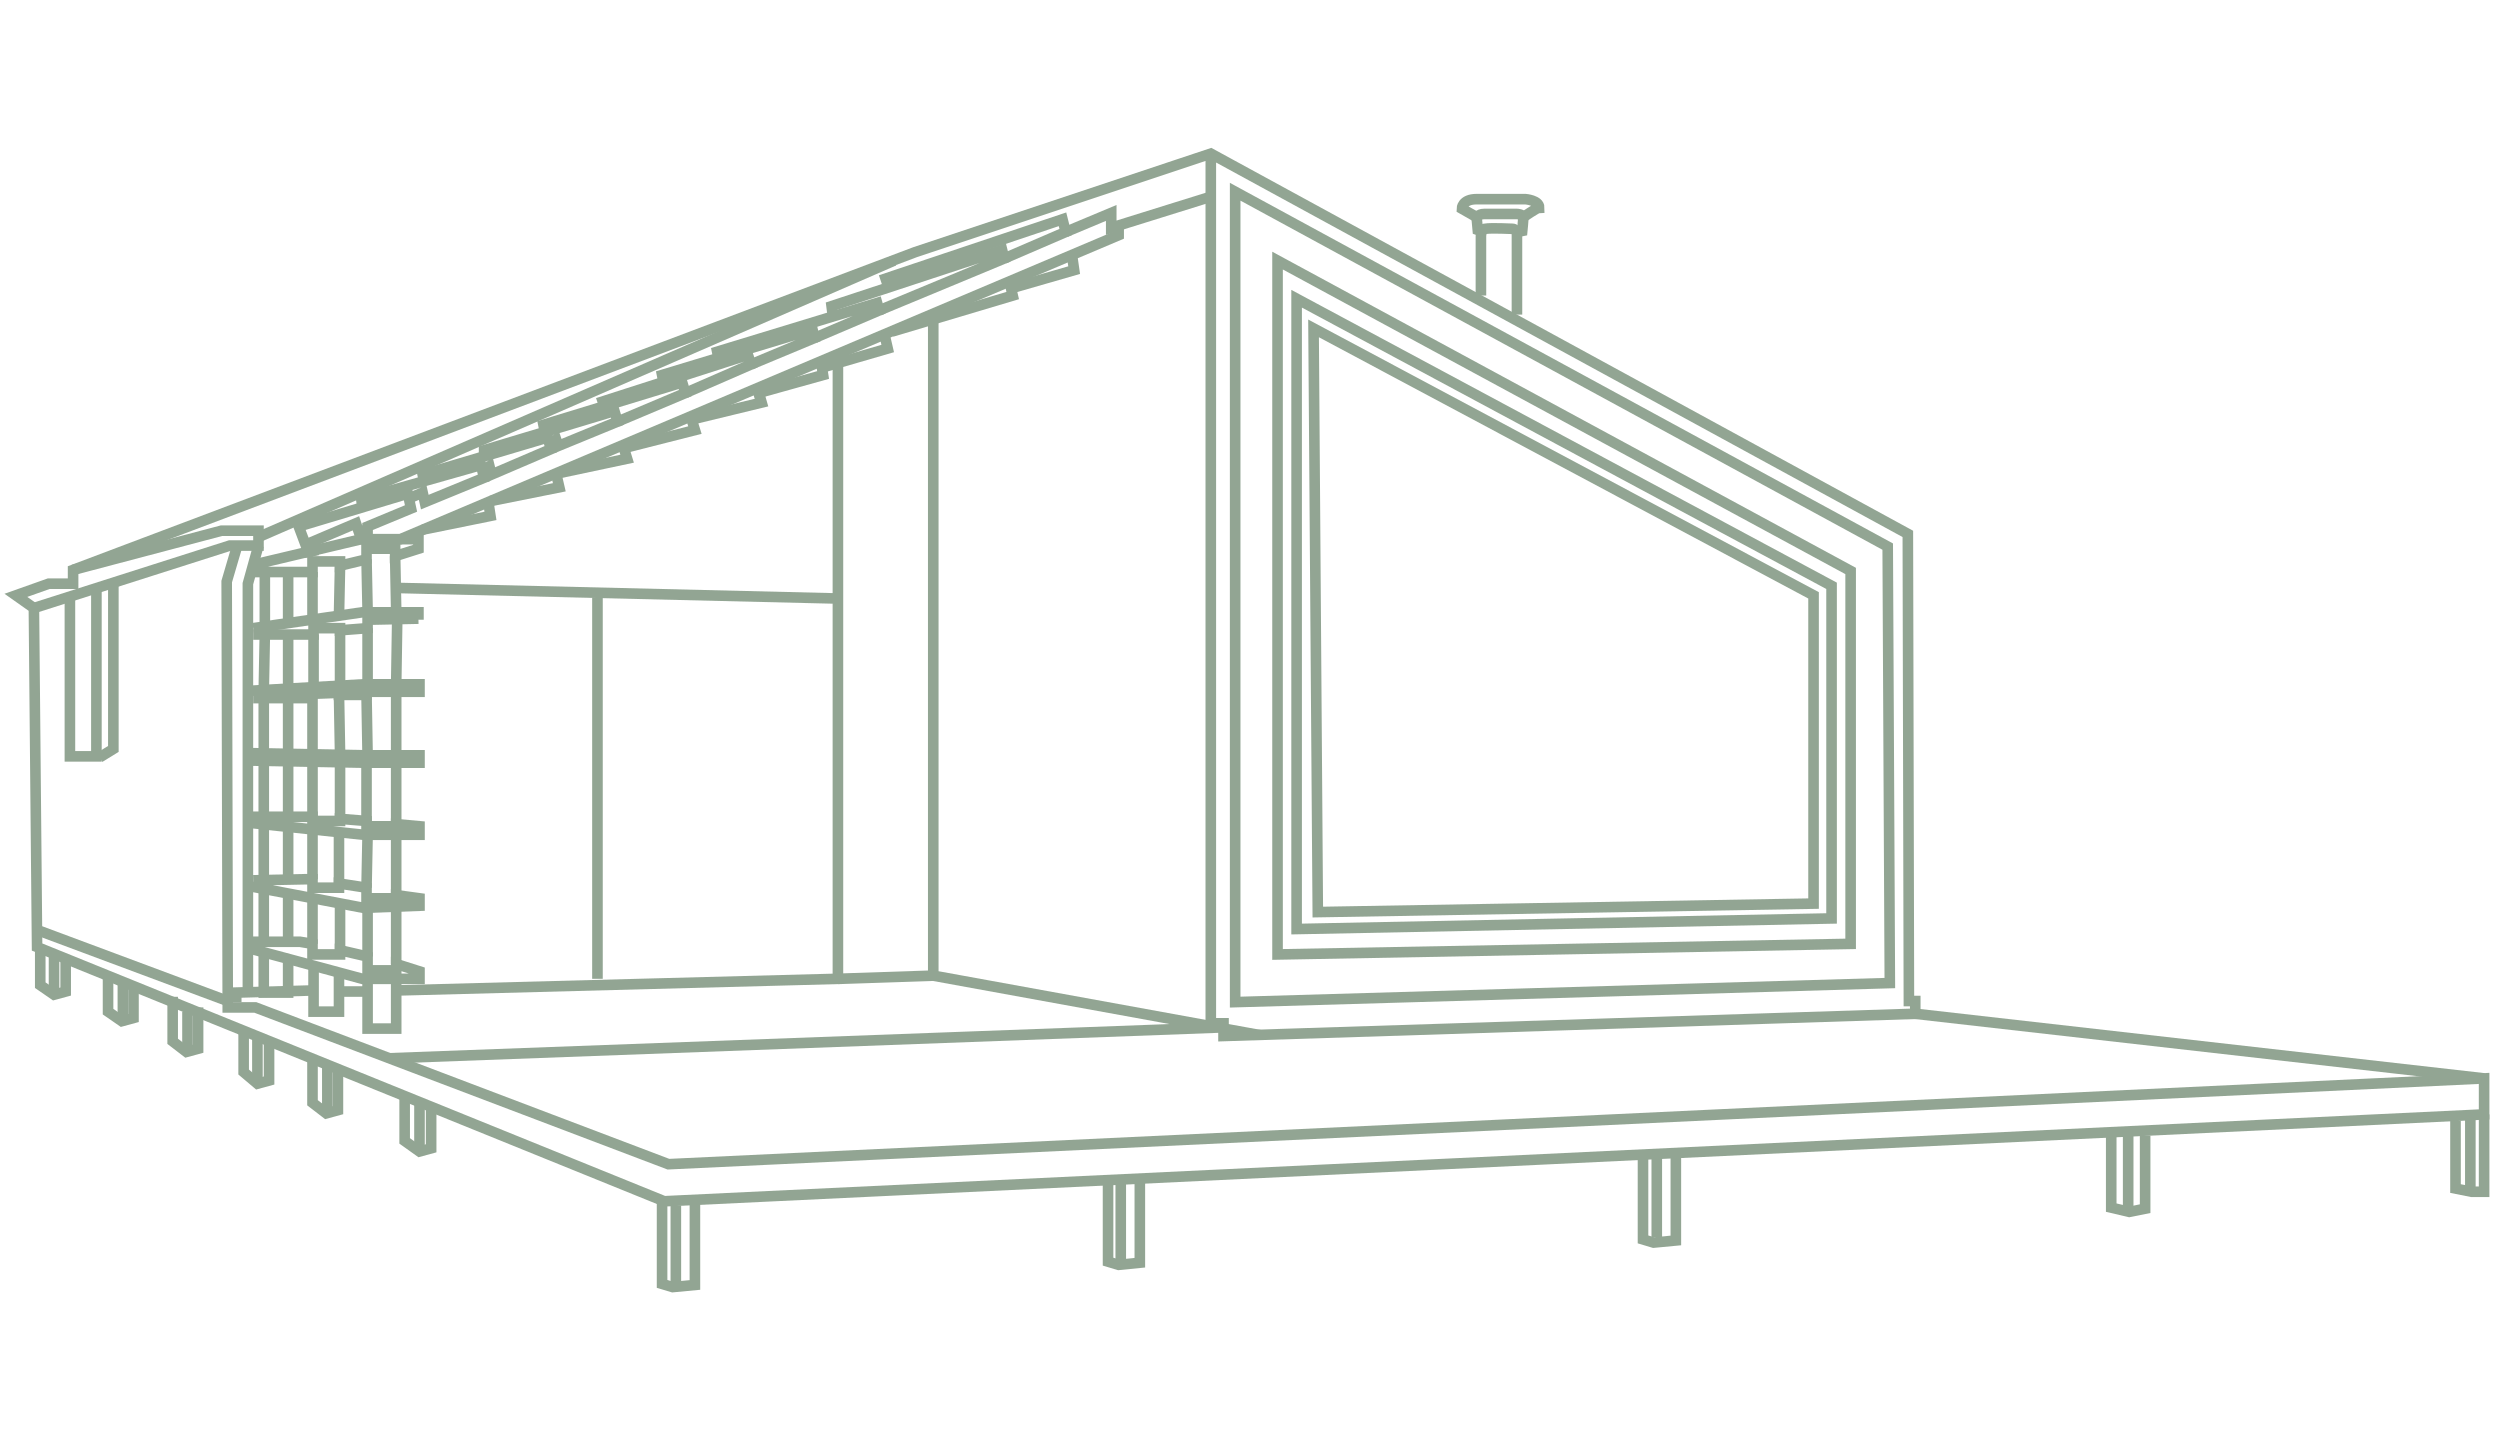 <?xml version="1.0" encoding="utf-8"?>
<!-- Generator: Adobe Illustrator 24.3.0, SVG Export Plug-In . SVG Version: 6.00 Build 0)  -->
<svg version="1.1" id="katman_1" xmlns="http://www.w3.org/2000/svg" xmlns:xlink="http://www.w3.org/1999/xlink" x="0px" y="0px"
	 viewBox="0 0 236 136" style="enable-background:new 0 0 236 136;" xml:space="preserve">
<style type="text/css">
	.st0{fill:none;stroke:#92A593;stroke-miterlimit:10;}
</style>
<g>
	<polyline class="st0" points="114.3,14.5 114.3,96.6 115.5,96.6 115.5,97.8 180.8,95.7 180.8,94.5 180.2,94.5 180.1,50.4 
		114.3,14.5 86.4,23.8 6.9,53.8 6.9,55.1 4.6,55.1 1.5,56.2 3.2,57.4 3.5,89.4 62.7,113.4 234.5,105.2 234.5,101.8 63.1,109.9 
		24.1,95.1 21.5,95.1 21.4,54.9 22.4,51.5 	"/>
	<polygon class="st0" points="116.6,18.1 178.2,51.6 178.4,92.8 116.6,94.6 	"/>
	<polygon class="st0" points="120.6,24.6 174.7,53.9 174.7,89.1 120.6,90.1 	"/>
	<polygon class="st0" points="122.4,28.2 172.9,55.3 172.9,86.7 122.4,87.7 	"/>
	<polygon class="st0" points="124,31 171.2,56.2 171.2,85.3 124.4,86.1 	"/>
	<polyline class="st0" points="3.2,57.4 21.7,51.5 24.4,51.5 24.4,50.1 20.9,50.1 6.9,53.8 	"/>
	<line class="st0" x1="24.4" y1="50.7" x2="84.4" y2="24.6"/>
	<polyline class="st0" points="23.4,94 23.4,55.1 24.4,51.5 	"/>
	<polyline class="st0" points="6.6,56.3 6.6,71.4 9.1,71.4 9.1,55.5 	"/>
	<polyline class="st0" points="10.7,55 10.7,70.7 9.4,71.5 	"/>
	<line class="st0" x1="3.8" y1="87.9" x2="21.5" y2="94.5"/>
	<line class="st0" x1="180.8" y1="95.7" x2="234.5" y2="101.8"/>
	<polyline class="st0" points="234.5,105.2 234.5,112.5 233.3,112.5 231.8,112.2 231.8,105.8 	"/>
	<polyline class="st0" points="202.5,107.2 202.5,114.1 201,114.4 199.3,114 199.3,107.2 	"/>
	<polyline class="st0" points="158.2,109.2 158.2,117.1 156.1,117.3 155.1,117 155.1,109.3 	"/>
	<polyline class="st0" points="107.6,111.3 107.6,119.2 105.6,119.4 104.6,119.1 104.6,111.4 	"/>
	<polyline class="st0" points="65.6,113.4 65.6,121.3 63.5,121.5 62.5,121.2 62.5,113.5 	"/>
	<polyline class="st0" points="40.7,104.5 40.7,108.4 39.6,108.7 38.2,107.7 38.2,103.5 	"/>
	<polyline class="st0" points="31.9,100.9 31.9,104.8 30.8,105.1 29.5,104.1 29.5,99.9 	"/>
	<polyline class="st0" points="25.4,98.1 25.4,102 24.3,102.3 23,101.2 23,97.1 	"/>
	<polyline class="st0" points="18.7,95.1 18.7,99 17.6,99.3 16.3,98.3 16.3,94.1 	"/>
	<polyline class="st0" points="12.6,92.8 12.6,96.1 11.5,96.4 10.2,95.5 10.2,91.9 	"/>
	<polyline class="st0" points="6.2,90.3 6.2,93.6 5.1,93.9 3.8,93 3.8,89.4 	"/>
	<line class="st0" x1="5.1" y1="90.3" x2="5.1" y2="93.9"/>
	<line class="st0" x1="11.6" y1="92.8" x2="11.6" y2="96.4"/>
	<line class="st0" x1="17.7" y1="95.5" x2="17.7" y2="99.1"/>
	<line class="st0" x1="24.3" y1="98.1" x2="24.3" y2="102"/>
	<line class="st0" x1="30.9" y1="100.7" x2="30.9" y2="105.1"/>
	<line class="st0" x1="39.6" y1="104.2" x2="39.6" y2="108.6"/>
	<line class="st0" x1="63.8" y1="113.8" x2="63.8" y2="121.5"/>
	<line class="st0" x1="105.8" y1="111.5" x2="105.8" y2="119.2"/>
	<line class="st0" x1="156.4" y1="109.2" x2="156.4" y2="116.8"/>
	<line class="st0" x1="200.9" y1="107" x2="200.9" y2="114.6"/>
	<line class="st0" x1="233.2" y1="105" x2="233.2" y2="112.7"/>
	<polyline class="st0" points="88.1,30.2 88.1,92.1 115,97 36.8,99.9 	"/>
	<polygon class="st0" points="38.5,46.6 28.2,49.7 29.1,52.1 29.6,52 29.6,51.1 33.6,49.4 34.1,50.9 34.7,50.9 34.7,49.7 38.8,48 	
		"/>
	<polyline class="st0" points="34.2,47.8 34.1,47.1 45.4,43.9 45.7,45.1 40.1,47.4 39.9,46.5 38.7,47 	"/>
	<polyline class="st0" points="40,45.3 39.9,44.8 51.7,41.3 52,42.4 46.4,44.8 46.2,44 45.6,44.3 	"/>
	<polyline class="st0" points="45.7,42.9 45.7,42.5 58,38.8 58.3,39.8 52.7,42.1 52.5,41.5 52,41.7 	"/>
	<polyline class="st0" points="51.4,40.6 51.3,40.1 64.4,36.1 64.7,37.1 58.3,39.8 	"/>
	<polyline class="st0" points="57,38.2 56.9,37.9 70.6,33.5 70.9,34.4 64.7,37.1 	"/>
	<polyline class="st0" points="62.6,35.9 62.5,35.4 76.7,31.1 76.9,31.9 70.9,34.4 	"/>
	<polyline class="st0" points="67.8,33.7 67.7,33.2 82.8,28.6 83,29.3 76.9,31.9 	"/>
	<polyline class="st0" points="78.6,29.7 78.5,28.9 94.6,23.6 94.8,24.4 83,29.3 	"/>
	<polyline class="st0" points="83.8,26.9 83.6,26.3 100.3,20.7 100.6,21.9 94.8,24.4 	"/>
	<polyline class="st0" points="114.2,18.6 104.9,21.5 104.9,20.1 100.6,21.9 	"/>
	<polyline class="st0" points="105.6,21.5 105.6,22.2 37.8,50.9 34.7,50.9 	"/>
	<polyline class="st0" points="34.1,50.9 24.4,53.2 24.1,54 29.5,54 29.5,53 32.1,53 32.1,53.4 34.6,52.8 34.6,51.8 37.3,51.8 
		37.3,52.5 39.5,51.8 39.5,50.9 37.8,50.9 	"/>
	<polyline class="st0" points="39.9,50 46.3,48.7 46.1,47.4 	"/>
	<polyline class="st0" points="52.5,44.7 52.8,46 46.3,47.3 	"/>
	<polyline class="st0" points="58.8,42 59.2,43.3 52.6,44.7 	"/>
	<polyline class="st0" points="65.2,39.3 65.6,40.6 58.9,42.3 	"/>
	<polyline class="st0" points="71.5,36.6 71.9,38 65.3,39.6 	"/>
	<polyline class="st0" points="77.5,34.1 77.7,35.4 71.6,37.1 71.5,36.8 	"/>
	<polyline class="st0" points="83.5,31.6 83.8,32.9 77.6,34.7 	"/>
	<polyline class="st0" points="95.3,26.6 95.6,27.9 84.2,31.3 	"/>
	<polyline class="st0" points="101.2,24.1 101.4,25.5 95.5,27.2 	"/>
	<polyline class="st0" points="23.9,59.3 34.2,57.8 39.5,57.8 39.5,58.5 	"/>
	<polyline class="st0" points="39.5,58.4 34.7,58.5 34.7,59.3 32.1,59.5 32.1,59.3 29.6,59.3 29.6,59.9 23.9,59.9 	"/>
	<polyline class="st0" points="23.8,65.2 34.3,64.6 39.6,64.6 39.6,65.3 34.6,65.3 34.6,65.6 32,65.6 32,65.4 29.4,65.5 29.4,65.9 
		23.9,65.9 	"/>
	<polyline class="st0" points="23.8,71.1 34.3,71.3 39.6,71.3 39.6,72 34.3,72 23.8,71.8 	"/>
	<polyline class="st0" points="23.8,77.1 29.5,77.1 29.5,77.5 32.1,77.5 32.1,77.3 34.6,77.5 34.6,78 37.4,78 37.4,77.8 39.6,78 
		39.6,78.8 34.3,78.8 23.8,77.7 	"/>
	<polyline class="st0" points="23.9,83.1 28.8,83 29.5,83 29.5,83.8 32,83.8 32,83.4 34.6,83.8 34.6,84.8 37.4,84.8 37.4,84.5 
		39.6,84.8 39.6,85.5 34.3,85.7 23.8,83.7 	"/>
	<polyline class="st0" points="23.8,88.9 28.3,88.9 29.5,89.1 29.5,90.1 32.1,90.1 32.1,89.7 34.7,90.3 34.7,91.6 37.4,91.6 
		37.4,91 39.6,91.7 39.6,92.4 34.2,92.4 23.8,89.6 	"/>
	<polyline class="st0" points="37.4,92.5 37.4,97.1 34.7,97.1 34.7,92.4 	"/>
	<polyline class="st0" points="32,91.9 32,95.5 29.6,95.5 29.6,91.3 	"/>
	<polyline class="st0" points="27.2,90.6 27.2,93.7 24.9,93.7 24.9,89.9 	"/>
	<line class="st0" x1="24.9" y1="84" x2="24.9" y2="88.8"/>
	<line class="st0" x1="27.2" y1="84.5" x2="27.2" y2="88.8"/>
	<line class="st0" x1="29.5" y1="89.1" x2="29.5" y2="84.8"/>
	<line class="st0" x1="32.1" y1="89.7" x2="32.1" y2="85.2"/>
	<line class="st0" x1="34.7" y1="90.3" x2="34.7" y2="85.7"/>
	<line class="st0" x1="37.4" y1="85.7" x2="37.4" y2="91"/>
	<line class="st0" x1="37.4" y1="84.5" x2="37.4" y2="78.9"/>
	<line class="st0" x1="34.6" y1="83.8" x2="34.7" y2="78.8"/>
	<line class="st0" x1="32" y1="83.4" x2="32" y2="78.7"/>
	<line class="st0" x1="29.5" y1="83" x2="29.5" y2="78.3"/>
	<line class="st0" x1="24.9" y1="83" x2="24.9" y2="77.8"/>
	<line class="st0" x1="27.2" y1="83" x2="27.2" y2="78"/>
	<line class="st0" x1="24.9" y1="76.9" x2="24.9" y2="72"/>
	<line class="st0" x1="27.2" y1="76.9" x2="27.2" y2="72"/>
	<line class="st0" x1="29.5" y1="77.1" x2="29.5" y2="72"/>
	<line class="st0" x1="32.1" y1="77.3" x2="32.1" y2="72"/>
	<line class="st0" x1="34.6" y1="77.5" x2="34.6" y2="72.2"/>
	<line class="st0" x1="37.4" y1="77.8" x2="37.4" y2="72.2"/>
	<line class="st0" x1="37.4" y1="71.3" x2="37.4" y2="65.3"/>
	<line class="st0" x1="34.6" y1="65.6" x2="34.7" y2="71.3"/>
	<line class="st0" x1="32.1" y1="71.1" x2="32" y2="65.6"/>
	<line class="st0" x1="29.5" y1="71.1" x2="29.5" y2="65.9"/>
	<line class="st0" x1="24.9" y1="71" x2="24.9" y2="65.9"/>
	<line class="st0" x1="27.2" y1="71.1" x2="27.2" y2="66"/>
	<line class="st0" x1="24.9" y1="65.1" x2="25" y2="59.9"/>
	<line class="st0" x1="29.6" y1="59.9" x2="29.6" y2="64.8"/>
	<line class="st0" x1="32.1" y1="59.5" x2="32.1" y2="64.7"/>
	<line class="st0" x1="34.7" y1="59.3" x2="34.7" y2="64.6"/>
	<line class="st0" x1="37.5" y1="58.4" x2="37.4" y2="64.6"/>
	<line class="st0" x1="25" y1="59.1" x2="25" y2="54"/>
	<line class="st0" x1="27.2" y1="64.8" x2="27.2" y2="59.9"/>
	<line class="st0" x1="27.2" y1="58.8" x2="27.2" y2="54"/>
	<line class="st0" x1="29.5" y1="58.4" x2="29.5" y2="54"/>
	<line class="st0" x1="32" y1="58.1" x2="32.1" y2="53.4"/>
	<line class="st0" x1="34.7" y1="57.6" x2="34.6" y2="52.8"/>
	<line class="st0" x1="37.4" y1="57.6" x2="37.3" y2="52.5"/>
	<polyline class="st0" points="79.1,34.4 79.1,92.4 37.4,93.5 	"/>
	<line class="st0" x1="34.7" y1="93.6" x2="32" y2="93.6"/>
	<polyline class="st0" points="29.5,93.5 22.3,93.7 22.3,94.6 	"/>
	<line class="st0" x1="79.1" y1="92.4" x2="88.1" y2="92.1"/>
	<line class="st0" x1="37.4" y1="55.5" x2="79.1" y2="56.5"/>
	<line class="st0" x1="56.4" y1="56.4" x2="56.4" y2="92.4"/>
	<path class="st0" d="M139.8,27.9v-5.6c0,0,0-0.7,0.4-0.7c0.5-0.1,2.6,0,2.6,0s0.4,0,0.4,0.6v7.5"/>
	<path class="st0" d="M139.8,21.8l-0.3-0.1l-0.1-1.1c0,0,0.1-0.4,0.7-0.4h3.1c0,0,0.5,0,0.6,0.3c0,0.3-0.1,1.3-0.1,1.3l-0.5,0.1"/>
	<path class="st0" d="M139.4,20.5l-1.4-0.8c0,0,0-0.9,1.4-0.9c0.4,0,4.6,0,4.6,0s1.3,0.1,1.3,0.8c-0.2,0-1.5,0.9-1.5,0.9"/>
</g>
</svg>

